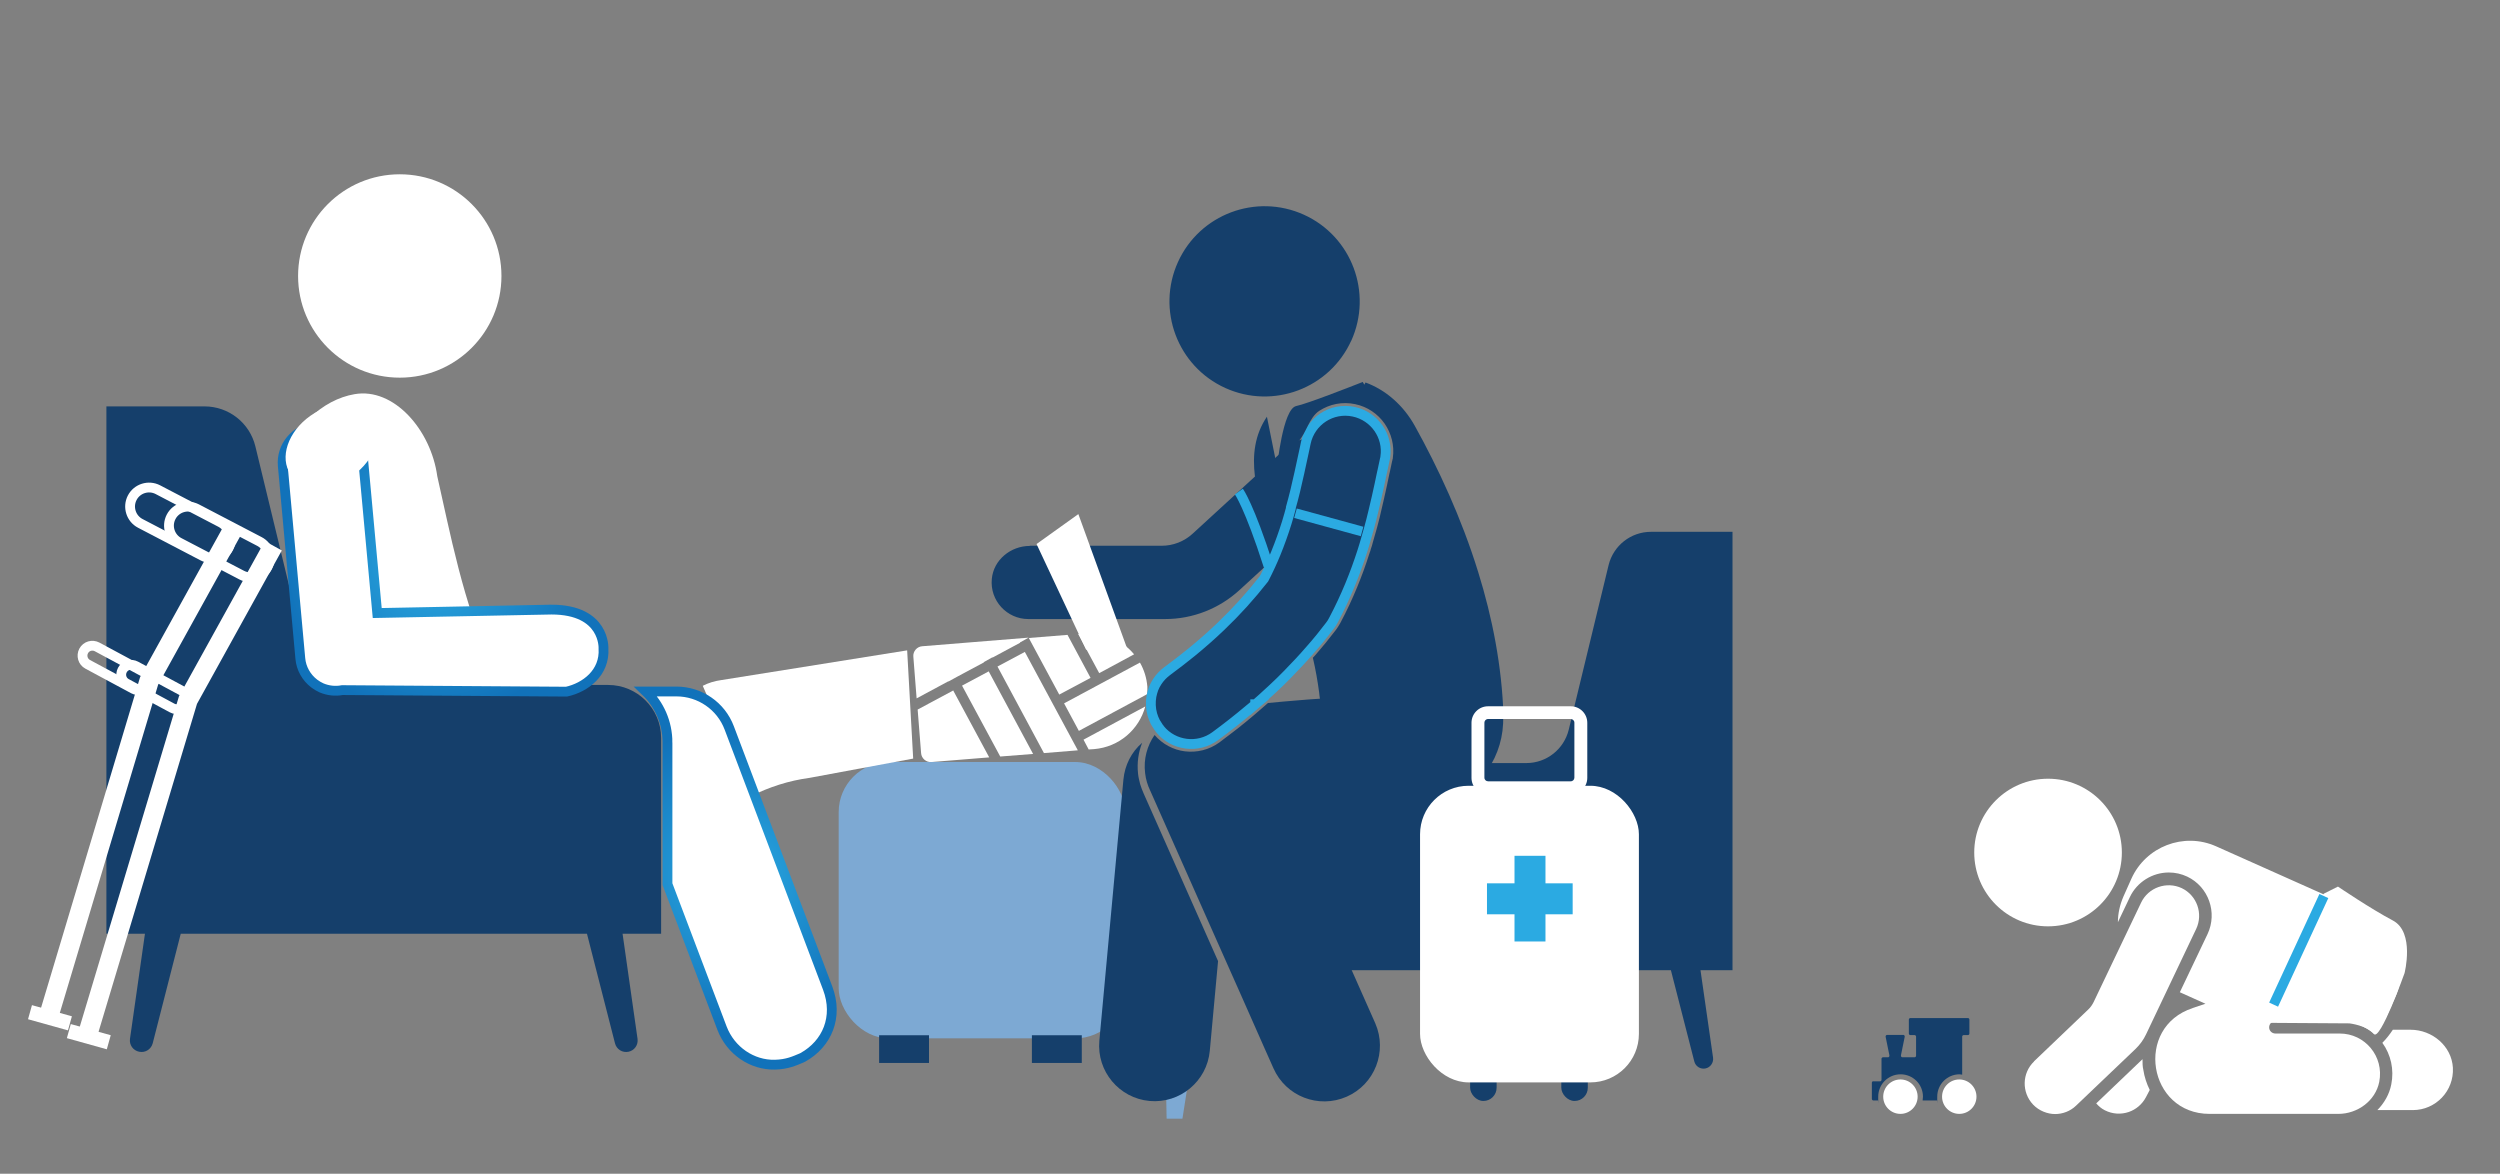 <svg xmlns="http://www.w3.org/2000/svg" xmlns:xlink="http://www.w3.org/1999/xlink" id="Layer_1" data-name="Layer 1" viewBox="0 0 1453.03 682.17"><rect x="0" y="0" width="1453.03" height="682.17" fill="#808080" stroke="none"/><defs><style>      .cls-1, .cls-2, .cls-3, .cls-4, .cls-5, .cls-6 {        stroke-width: 5.7px;      }      .cls-1, .cls-2, .cls-3, .cls-4, .cls-5, .cls-6, .cls-7 {        stroke-miterlimit: 10;      }      .cls-1, .cls-3, .cls-4 {        stroke: #2baae2;      }      .cls-1, .cls-4, .cls-8, .cls-9 {        fill: #153f6b;      }      .cls-2, .cls-3, .cls-7 {        fill: none;      }      .cls-2, .cls-7 {        stroke: #fff;      }      .cls-4, .cls-8, .cls-10, .cls-11 {        fill-rule: evenodd;      }      .cls-8, .cls-10, .cls-11, .cls-12, .cls-9, .cls-13, .cls-14 {        stroke-width: 0px;      }      .cls-10, .cls-5, .cls-6, .cls-14 {        fill: #fff;      }      .cls-11, .cls-13 {        fill: #7da9d3;      }      .cls-5 {        stroke: url(#radial-gradient-2);      }      .cls-6 {        stroke: url(#radial-gradient);      }      .cls-12 {        fill: #2baae2;      }      .cls-7 {        stroke-width: 11.3px;      }    </style><radialGradient id="radial-gradient" cx="891.63" cy="1483.65" fx="891.63" fy="1483.65" r="90.7" gradientTransform="translate(-364.78 1942.78) rotate(-10.1) scale(1 -1)" gradientUnits="userSpaceOnUse"><stop offset="0" stop-color="#2baae2"></stop><stop offset="1" stop-color="#1172ba"></stop></radialGradient><radialGradient id="radial-gradient-2" cx="427.29" cy="863" fx="427.29" fy="863" r="89.08" gradientTransform="translate(0 1373.36) scale(1 -1)" gradientUnits="userSpaceOnUse"><stop offset="0" stop-color="#2baae2"></stop><stop offset="1" stop-color="#1172ba"></stop></radialGradient></defs><g id="Layer_1-2" data-name="Layer 1-2"><rect class="cls-13" x="487.45" y="442.9" width="166.6" height="160.6" rx="29.1" ry="29.1"></rect><path class="cls-9" d="m598.55,317.2h76.6c6.7,0,13.1-2.5,18-7l54.4-49.9c9.8-8.9,25.5-7.1,32.7,4.9,5.2,8.7,3.1,20-4.4,26.9l-55.5,50.9c-11.8,10.8-27.2,16.8-43.1,16.8h-79.6c-12.4,0-22.4-10.7-21.2-23.3,1-11.1,11-19.2,22.1-19.2h0v-.1Z"></path><g><circle class="cls-14" cx="1190.35" cy="495.5" r="42.9"></circle><path class="cls-14" d="m1182.15,616.9l31.6-30.2c1.3-1.2,2.3-2.7,3.1-4.3l27.6-57.8c4.2-8.8,14.8-12.5,23.6-8.4,8.8,4.2,12.6,14.8,8.4,23.7l-29.1,61.2c-1.5,3.2-3.6,6.1-6.2,8.6l-34.5,32.9c-3.4,3.3-7.9,4.9-12.2,4.9s-9.3-1.8-12.8-5.5c-6.7-7.1-6.5-18.3.6-25.1h-.1Z"></path><path class="cls-14" d="m1389.85,630.2c1.7-8.5-.2-17.2-5.2-24.1h0c2.4-2.4,4.3-4.9,6.1-7.6h10.3c12.6,0,23.9,9.5,24.6,22.1.7,13.5-10,24.6-23.3,24.6h-20.6c4-4.1,7-9.2,8.1-15h0Z"></path><path class="cls-14" d="m1274.25,585.9l7.6-2.5-14.9-6.7,16.1-33.8c5.9-12.5.6-27.5-11.8-33.4-3.4-1.6-7-2.4-10.7-2.4-9.6,0-18.5,5.6-22.6,14.2l-7,14.7c0-5,1.1-10,3.2-14.9l4.6-10.3c8.4-18.8,30.5-27.3,49.3-18.9l85.3,38.1c18.8,8.4,27.3,30.5,18.9,49.3l-4.6,10.2c-1.9,4.4-4.7,8.2-7.9,11.3-5.4-4.5-12.2-7.4-19.8-7.4h-37.4c-1,0-1.9.4-2.6,1.1s-1.1,1.6-1.1,2.6c0,2,1.6,3.6,3.7,3.6h37.4c14.5,0,25.8,13.2,22.9,28.1-2.2,11-12.6,18.6-23.8,18.6h-74.8c-35.9,0-43.9-50.4-9.8-61.5h-.2,0Z"></path><path class="cls-14" d="m1245.25,615.7c0,2.1,0,4.2.5,6.2.6,4,1.9,7.9,3.7,11.6l-2.2,4.2c-2.2,4.2-5.9,7.2-10,8.6-4.4,1.5-9.4,1.3-13.9-1-2-1-3.6-2.4-5-4l26.9-25.7h0v.1Z"></path><circle class="cls-14" cx="1138.75" cy="637.4" r="10"></circle><circle class="cls-14" cx="1104.55" cy="637.4" r="10"></circle><path class="cls-9" d="m1088.75,628.5h3.9c.5,0,.9-.4.9-.9v-12.2c0-.5.4-.9.9-.9h2.8c.3,0,.5,0,.7-.3.2-.2.2-.5.2-.8l-2.2-10.8c0-.3,0-.5.2-.8.2-.2.4-.3.7-.3h9.3c.3,0,.5,0,.7.3.2.2.2.5.2.8l-2.2,10.8c0,.3,0,.5.2.8.2.2.4.3.7.3h7c.5,0,.9-.4.9-.9v-11.1c0-.5-.4-.9-.9-.9h-2.4c-.5,0-.9-.4-.9-.9v-8.1c0-.5.4-.9.9-.9h33.4c.5,0,.9.4.9.9v8.1c0,.5-.4.9-.9.9h-2.4c-.5,0-.9.4-.9.9v22.1c-.5,0-1-.2-1.5-.2-7.2,0-13,5.8-13,13s0,1.5.2,2.2h-8.7c0-.7.2-1.5.2-2.2,0-7.2-5.8-13-13-13s-13,5.8-13,13,0,1.5.2,2.2h-3c-.5,0-.9-.4-.9-.9v-9.4c0-.5.4-.9.9-.9h0l-.1.1Z"></path></g><path class="cls-9" d="m761.05,616.8c-.7,2.9-3.6,4.7-6.5,4.1h0c-2.9-.6-4.9-3.3-4.4-6.3l7.3-50.8h-18.6v-94.7c0-14.1,11.5-25.6,25.6-25.6h122.7c11.7,0,21.8-8,24.6-19.3l23.2-95.8c2.8-11.3,12.9-19.3,24.6-19.3h47.4v254.8h-18.6l7.3,50.8c.4,2.9-1.5,5.7-4.4,6.3-2.9.6-5.8-1.2-6.5-4.1l-13.6-53h-196.3l-13.6,53h-.2v-.1Z"></path><path class="cls-14" d="m1350.65,519.4l-37.4,61.8,6.6,13.3,45.7.3s10.5,1.3,14.1,6.1c3.6,4.8,17.9-35.3,17.9-35.3,0,0,6.1-23.8-6.8-30.6-12.9-6.8-31.9-19.7-31.9-19.7l-8.2,4.1h0Z"></path><line class="cls-3" x1="1350.65" y1="520.8" x2="1321.45" y2="583.9"></line><circle class="cls-14" cx="232.35" cy="160.4" r="59.1"></circle><path class="cls-14" d="m205.95,387.5h80.2c-16.9-36.2-24.9-79.6-32-110.7-3.7-27-25.3-51.7-48.1-47.7-18.2,3.1-37.6,19.2-43,46.1l23.5,97.1c2.2,9,10.1,15.2,19.4,15.2h0Z"></path><path class="cls-9" d="m75.55,603.8c-.5,3.5,1.8,6.8,5.4,7.5s6.9-1.5,7.8-4.9l16.3-63.7h236.1l16.3,63.7c.9,3.5,4.3,5.6,7.8,4.9s5.8-4,5.3-7.5l-8.7-61.1h22.4v-113.8c0-17-13.8-30.8-30.8-30.8h-147.5c-11.4,0-29-20.7-29.6-23.3l-27.9-115.3c-3.3-13.7-15.5-23.3-29.6-23.3h-57v306.5h22.4l-8.7,61.1h0Z"></path><path class="cls-14" d="m408.45,398.6l27.9,64.2c10.7-5.4,22.2-9.1,34.2-10.7l60.2-11.2-3.5-62.9-108.2,17.3c-3.7.5-7.3,1.6-10.6,3.3h0Z"></path><path class="cls-6" d="m320.45,354.3l-101.2,2-8.2-89.2c-1-11.3-16.6-19.7-28-18.7-11.3,1-19.7,11-18.7,22.3l10.2,112c.5,5.8,3.5,11.1,8.1,14.6,1.3,1,2.7,1.8,4.2,2.5,3.8,1.6,8,2.1,12.1,1.3l130.3.9c10.9-2.4,22.4-10.9,21.5-25.1,0,0,1.2-22.6-30.3-22.6h0Z"></path><ellipse class="cls-14" cx="192.69" cy="259.06" rx="29" ry="21.3" transform="translate(-113.92 157.91) rotate(-35.1)"></ellipse><path class="cls-5" d="m387.95,431.6v82.3l31.7,83.7c5,13.1,17.5,21.52,30.7,21.2,7.27-.18,11.39-2.18,15.49-3.88.28-.12.56-.25.83-.4,14.05-7.86,20.72-23.38,14.38-40.22l-57.2-151.2c-4.8-12.8-17.1-21.2-30.7-21.2h-17.8c7.8,7.5,12.6,18,12.6,29.7h0Z"></path><g><polygon class="cls-14" points="581.35 439.7 600.45 438.2 574.65 390.2 559.15 398.5 581.35 439.7"></polygon><path class="cls-14" d="m618.45,408.8l8.6,16,39.8-21.4v-4.3h0c-.4-5.1-1.9-9.8-4.3-14l-44.1,23.7h0Z"></path><polygon class="cls-14" points="597.95 370.8 615.65 403.7 633.85 394 620.45 369 597.95 370.8"></polygon><polygon class="cls-14" points="606.75 437.7 626.45 436.1 595.65 378.9 579.75 387.4 606.75 437.7"></polygon><path class="cls-14" d="m551.25,396.1l5.1-2.8,15.5-8.3v-.2l5-2.8v.2l16-8.6v-.2l5-2.8-61.8,5c-3.1.2-5.5,3-5.2,6.1l1.9,24.2,18.4-9.9h0l.1.1Z"></path><path class="cls-14" d="m629.75,429.9l3,5.7,3.1-.2c14.6-1.2,26.2-11.4,29.8-24.8l-35.9,19.3h0Z"></path><path class="cls-14" d="m554.05,401.3l-20.7,11.1,2,25.3c.2,3.1,3,5.5,6.1,5.2l33.5-2.7-21-39h.1v.1Z"></path><path class="cls-14" d="m638.95,391.2l20.2-10.9c-6.8-8.2-17.3-13-28.7-12.1l-3.8.3,12.2,22.7h.1Z"></path></g><path class="cls-11" d="m678.45,598.4l12.5,28.1c-1.2,7.5-2.4,15.4-3.7,23.7h-9.2c-.5-18.2-.3-35.4.4-51.9h0v.1Z"></path><path class="cls-8" d="m664.75,461.3l43.2,97.3-4.8,52.1c-1.6,17.7-17.3,30.8-35,29.2-17.7-1.6-30.8-17.3-29.2-35l14-151.9c.8-8.2,4.6-15.9,10.9-21.3-2.2,5.5-3.1,11.7-2.4,18,.2,2,.7,4,1.2,6,.6,2,1.3,3.8,2.1,5.6h0Z"></path><path class="cls-4" d="m729.65,409.3c-1.2,1-2.4,2.1-3.7,3.1-6.4,5.4-12.9,10.5-19.7,15.5-10.1,7.4-24.2,5.5-32-4,0,0-.2-.2-.2-.3-.2-.2-.4-.5-.6-.8-.7-1-1.3-2-1.9-3-.8-1.5-1.3-2.9-1.8-4.5-1-3.5-1.1-7.2-.5-10.7.3-1.5.7-2.9,1.2-4.3.6-1.5,1.3-2.9,2.2-4.2,1.5-2.3,3.5-4.4,5.8-6.1,4.8-3.5,9.5-7.2,14.1-10.9,6-4.9,11.8-10,17.2-15.2,8.9-8.5,17.2-17.7,24.9-27.5,2.6-5,4.9-10,6.9-14.9,2.4-5.9,4.5-11.8,6.3-17.6.5-1.5.9-3,1.3-4.4.4-1.3.8-2.7,1.1-4v-.5c.4-1.5.8-2.9,1.2-4.4.4-1.7.9-3.4,1.3-5.1h0c1.7-7.2,3.3-14.3,4.8-21.5l.8-3.7.6-2.9c2.7-12.7,15.1-20.8,27.8-18.1,12.2,2.6,20.2,14.2,18.4,26.3,0,.5-.2,1-.3,1.5l-1.4,6.6c0,.3,0,.5-.2.8-1,4.8-2,9.6-3.1,14.4-.6,2.8-1.3,5.6-2,8.5-.4,1.8-.9,3.5-1.3,5.3-.4,1.7-.9,3.4-1.4,5.2-.4,1.4-.8,2.8-1.2,4.2-.4,1.4-.8,2.8-1.2,4.2-.4,1.4-.9,2.8-1.3,4.2-4.1,12.7-9.3,25.9-16.7,39.9-.6,1.2-1.3,2.3-2.1,3.3-3.5,4.6-7.2,9.2-11.1,13.6-4.3,5-8.9,9.9-13.6,14.7l-4,4c-.7.7-1.5,1.4-2.2,2.1-1.5,1.5-3.1,2.9-4.6,4.3-2.6,2.4-5.2,4.8-7.9,7.1h0v-.2h.1Z"></path><path class="cls-8" d="m785.35,198c-12.6,27.8-45.4,40.1-73.2,27.5s-40.1-45.4-27.5-73.2,45.4-40.1,73.2-27.5c27.8,12.6,40.1,45.4,27.5,73.3h0v-.1Z"></path><line class="cls-3" x1="752.95" y1="298.3" x2="791.65" y2="308.9"></line><polygon class="cls-10" points="602.45 316.2 631.25 377.6 655.15 377.04 626.75 298.8 602.45 316.2"></polygon><path class="cls-1" d="m720.05,285.7s6,8.2,17.2,43.2"></path><g><path class="cls-8" d="m792.05,221.7v.2h.4-.4v-.2Z"></path><path class="cls-8" d="m873.85,416.2c-.9-29-6.5-57.3-14.7-83.7-9.7-31.4-23.3-60.6-36.8-84.9-6.7-12.1-17-21-28.7-25.3l-.7,1.3-.9-1.6c-7.4,2.9-32.1,12.6-38.7,14-7.8,1.7-11.1,35.5-11.1,35.5l-5.9-29.3c-14.3,21.1-5.3,47.1,3,72.8,1.6-4.1,2.9-8.2,4.2-12.3l.7-2.2.6-2.2.6-2,.6-2v-.5l.7-2.2.6-2.2.6-2.5.6-2.5h0c.9-3.8,1.7-7.4,2.5-10.7.6-2.9,1.5-6.8,2.3-10.7l.8-3.7.6-2.9c4.4-4.5,6.1-13.7,12-17.6,6-3.9,13.4-5.5,20.9-3.9,7.2,1.5,13.2,5.7,17.1,11.3,3.9,5.6,5.8,12.7,4.8,19.9,0,.3,0,.6-.2.9h0c0,.2,0,.5-.2.9l-1.4,6.6-.2.8c-.3,1.6-.8,3.6-1.5,7.2-.5,2.1-1,4.5-1.6,7.2-.4,1.8-.7,3.2-1,4.3-.4,1.8-.8,3.3-1,4.3h0l-.6,2.6h0l-.7,2.7c-.5,1.9-.9,3.6-1.4,5.2h0l-.6,2.1h0l-.6,2.1h0l-.6,2.1h0l-.6,2.2h0l-.7,2.1h0c0,.5-.4,1.2-.7,2.2-2,6.4-4.4,13-7.2,19.8-2.8,6.8-6,13.7-9.8,20.8-.4.7-.8,1.4-1.2,2-.4.7-.9,1.3-1.3,1.9h0c-3.8,5-7.8,9.9-12,14.7-.4.5-.9,1-1.4,1.5,1.6,6.8,2.8,13.7,3.7,20.5,0,1.1.3,2.2.4,3.3-3.7.2-7.3.5-10.9.8-6.5.5-12.9,1.1-19.3,1.7-.8.7-1.6,1.4-2.4,2.1-2,1.8-4,3.5-5.9,5.1-3.3,2.8-6.6,5.5-9.8,8s-6.6,5.1-10.1,7.7c-6,4.4-13.2,6-20,5.2-6.7-.8-13-4.1-17.7-9.5-4.3,6.2-6.5,14-5.5,22.1.4,3.7,1.5,7.2,3,10.3l40,90.1,13.3,29.9,13,29.4,5.3,11.9c7.2,16.3,26.2,23.7,42.6,16.5,16.3-7.2,23.7-26.2,16.6-42.6l-46.1-103.9-8.1-18.2c26.7-2.5,51.1-1.3,77.5-2.1,6.1-.2,11.8-1.4,17.2-3.4,20.4-7.8,34.6-27.9,33.8-50.9h.2v-.1Z"></path></g><g><polyline class="cls-7" points="51.25 600.1 109.25 406.9 158.85 317.2"></polyline><rect class="cls-14" x="47.36" y="590.48" width="8.5" height="24.1" transform="translate(-542.6 490.21) rotate(-74.4)"></rect><path class="cls-2" d="m114.35,295.7l36.4,19c5.4,2.8,7.5,9.5,4.7,14.9h0c-2.8,5.4-9.5,7.5-14.9,4.7l-36.4-19c-5.4-2.8-7.5-9.5-4.7-14.9h0c2.8-5.4,9.5-7.5,14.9-4.7Z"></path><path class="cls-2" d="m78.95,387.1l26.6,14.3c2.8,1.5,3.8,5,2.3,7.8h0c-1.5,2.8-5,3.8-7.8,2.3l-26.6-14.3c-2.8-1.5-3.8-5-2.3-7.8h0c1.5-2.8,5-3.8,7.8-2.3Z"></path></g><g><polyline class="cls-7" points="28.75 589.1 86.65 395.8 136.25 306.1"></polyline><rect class="cls-14" x="24.79" y="579.49" width="8.5" height="24.1" transform="translate(-548.52 460.43) rotate(-74.4)"></rect><path class="cls-2" d="m91.75,284.6l36.4,19c5.4,2.8,7.5,9.5,4.7,14.9h0c-2.8,5.4-9.5,7.5-14.9,4.7l-36.4-19c-5.4-2.8-7.5-9.5-4.7-14.9h0c2.8-5.4,9.5-7.5,14.9-4.7Z"></path><path class="cls-2" d="m56.45,376l26.6,14.3c2.8,1.5,3.8,5,2.3,7.8h0c-1.5,2.8-5,3.8-7.8,2.3l-26.6-14.3c-2.8-1.5-3.8-5-2.3-7.8h0c1.5-2.8,5-3.8,7.8-2.3Z"></path></g><rect class="cls-9" x="510.95" y="601.7" width="29" height="16.1"></rect><rect class="cls-9" x="599.75" y="601.7" width="29" height="16.1"></rect><g><path class="cls-14" d="m864.85,417.9c-1.2,0-2.1,1-2.1,2.1v32c0,1.2,1,2.1,2.1,2.1h48.1c1.2,0,2.1-1,2.1-2.1v-32c0-1.2-1-2.1-2.1-2.1h-48.1Zm48.1,43.8h-48.1c-5.3,0-9.6-4.3-9.6-9.6v-32c0-5.3,4.3-9.6,9.6-9.6h48.1c5.3,0,9.6,4.3,9.6,9.6v32c0,5.3-4.3,9.6-9.6,9.6h0Z"></path><rect class="cls-9" x="854.45" y="612.7" width="15.4" height="27.2" rx="7.7" ry="7.7"></rect><rect class="cls-9" x="907.45" y="612.7" width="15.4" height="27.2" rx="7.7" ry="7.7"></rect><rect class="cls-14" x="825.35" y="456.7" width="127.2" height="172.4" rx="28.2" ry="28.2"></rect><g><rect class="cls-12" x="864.25" y="513.4" width="49.8" height="18"></rect><rect class="cls-12" x="880.25" y="497.4" width="18" height="49.8"></rect></g></g></g></svg>